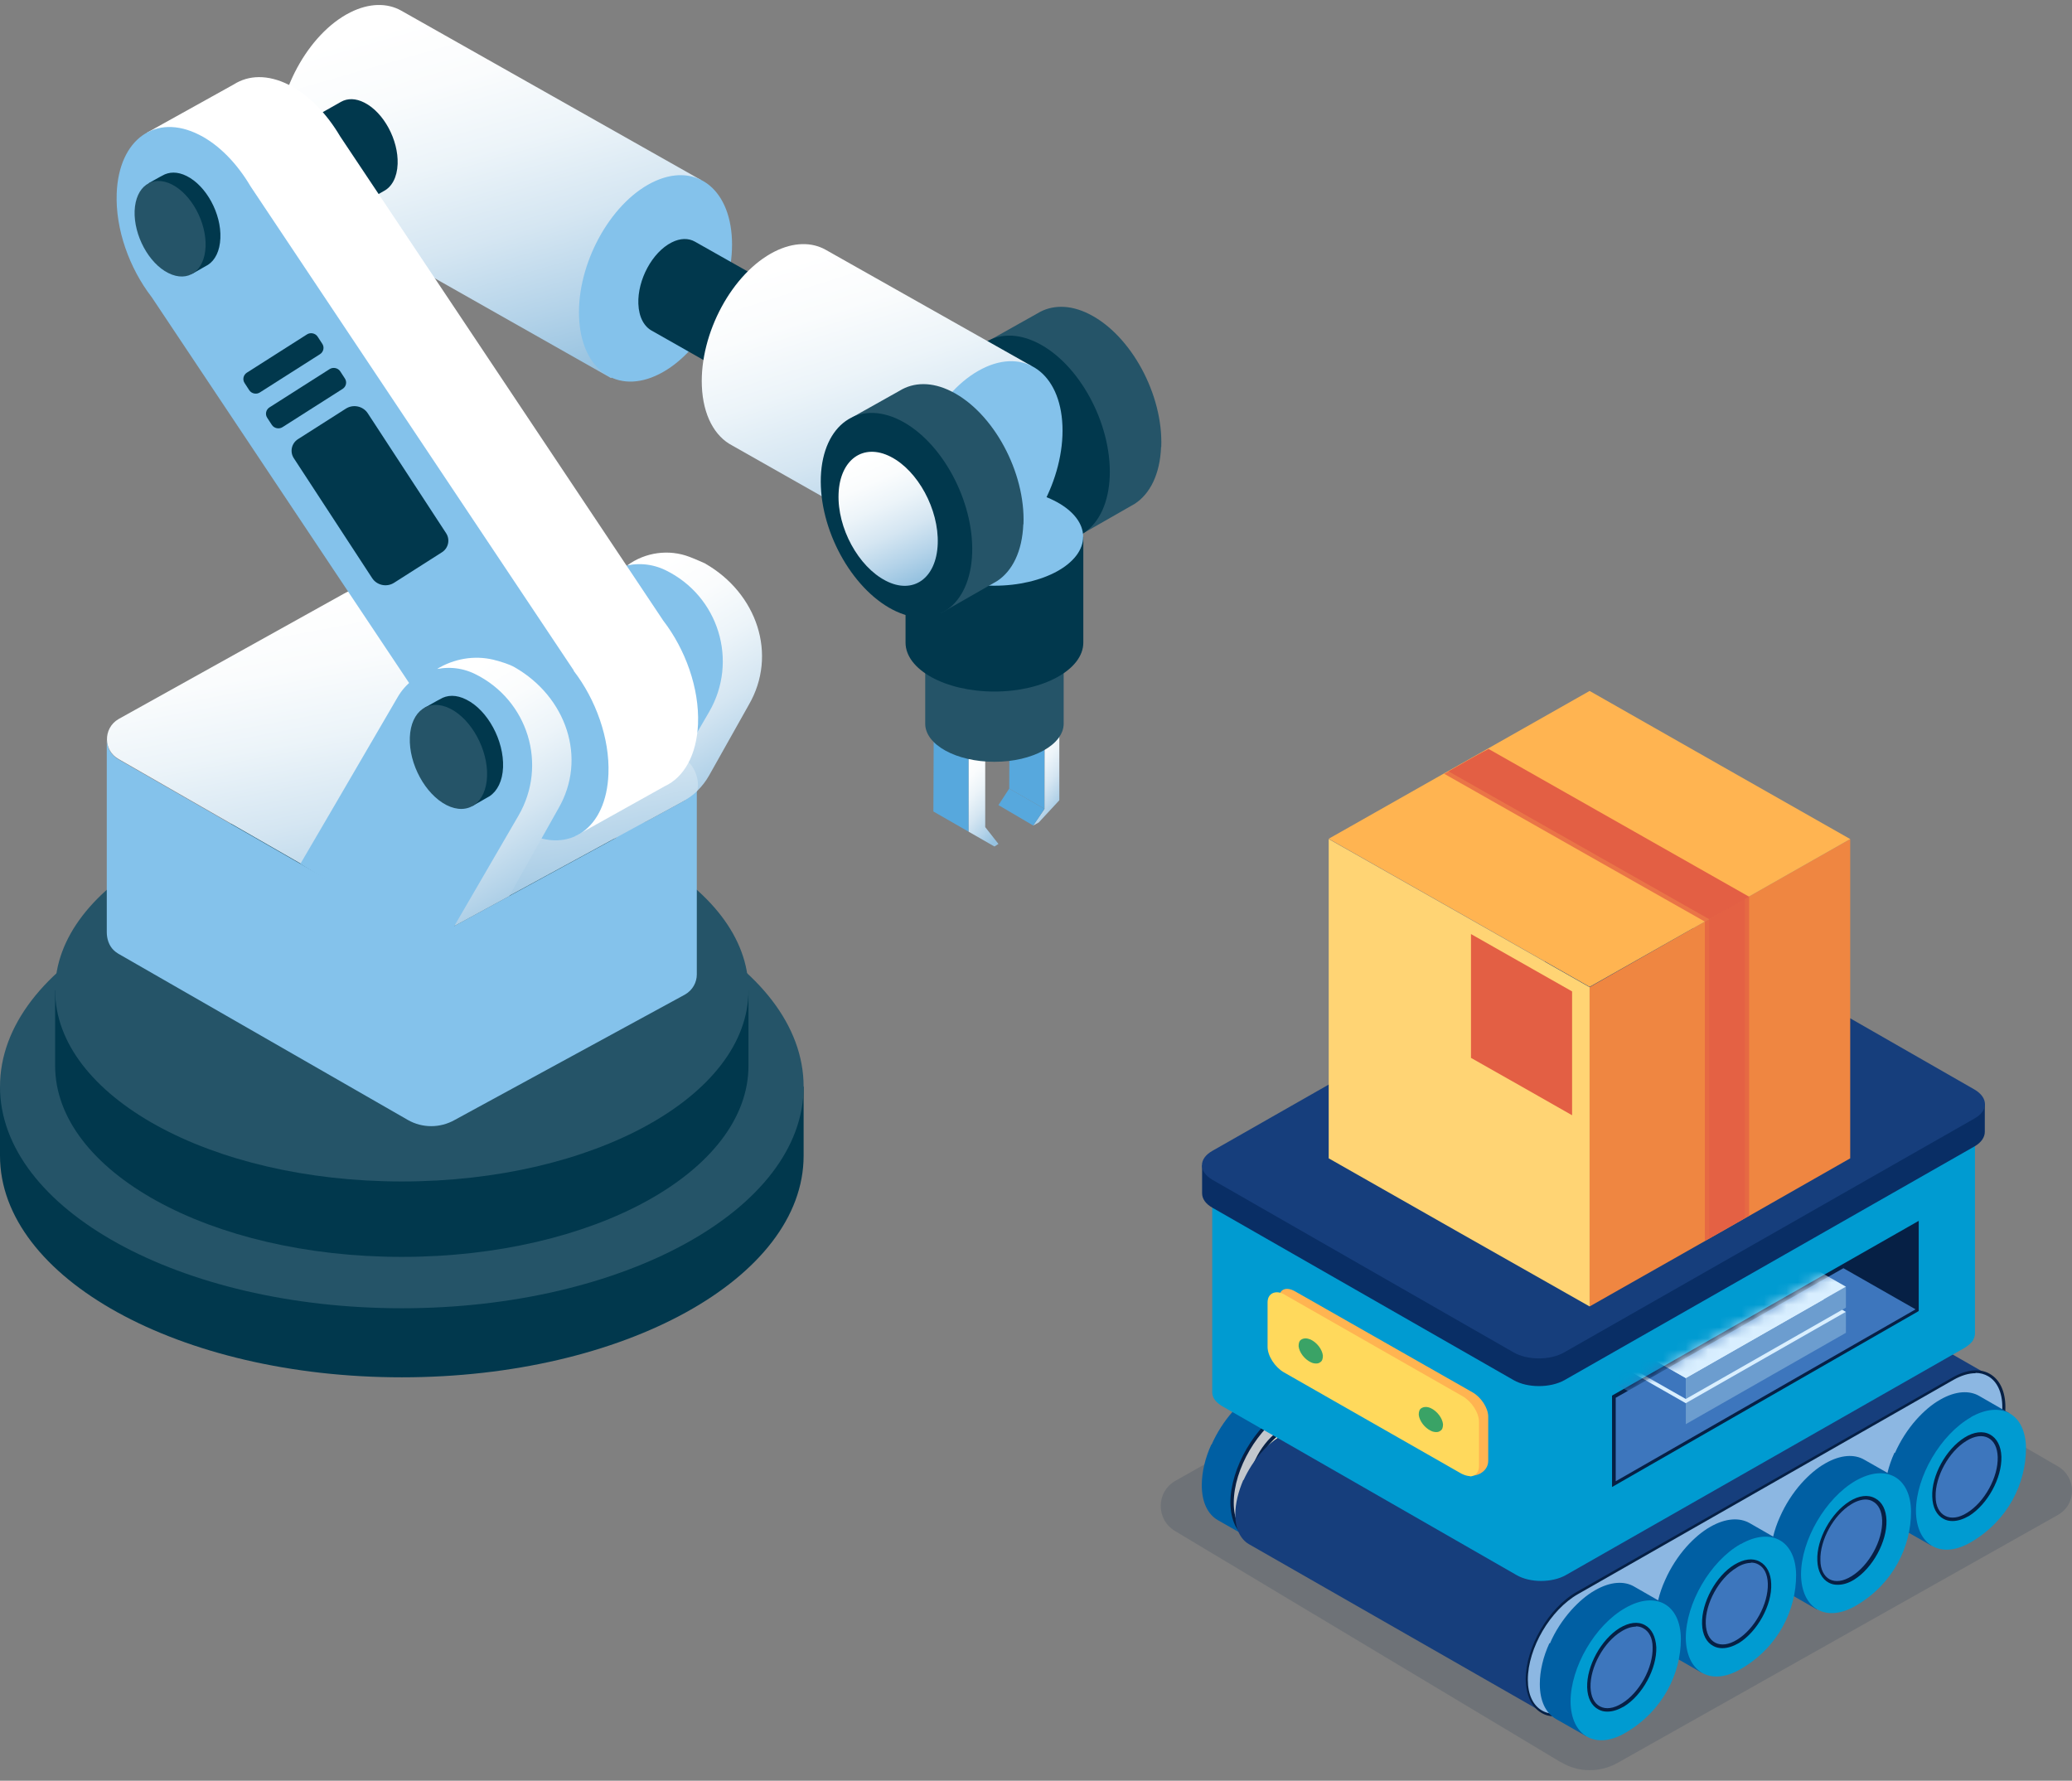 <svg width="185" height="159" viewBox="0 0 185 159" fill="none" xmlns="http://www.w3.org/2000/svg"><rect x="0" y="0" width="185" height="159" fill="#808080" stroke="none"/><path opacity="0.14" d="M139.323 157.328L104.916 136.706C103.188 135.676 103.215 133.183 104.971 132.207L146.018 109.064L183.745 130.933C185.419 131.909 185.419 134.321 183.745 135.269L144.427 157.409C142.835 158.304 140.887 158.277 139.351 157.328H139.323Z" fill="#062045"/><path d="M108.181 128.983C108.647 127.926 109.306 126.897 110.074 126.029C110.732 125.298 111.446 124.674 112.214 124.241C113.586 123.455 114.821 123.401 115.699 123.916L118.415 125.46L111.446 137.276L108.73 135.731C107.851 135.216 107.303 134.159 107.303 132.615C107.303 131.449 107.605 130.176 108.153 128.983H108.181Z" fill="#005FA3"/><path d="M114.931 125.814C117.647 124.269 119.842 125.516 119.87 128.578C119.87 131.667 118.278 135 114.958 136.952C112.269 138.55 110.047 137.25 110.02 134.187C110.02 131.125 112.187 127.358 114.931 125.814Z" fill="#C2C7CD"/><path d="M112.764 137.791C112.27 137.791 111.831 137.682 111.419 137.466C110.432 136.896 109.883 135.731 109.855 134.187C109.855 131.07 112.078 127.249 114.822 125.677C116.194 124.892 117.483 124.783 118.471 125.325C119.459 125.867 119.98 127.032 119.98 128.577C119.98 131.991 118.087 135.27 115.014 137.086C114.218 137.547 113.45 137.791 112.736 137.791H112.764ZM117.127 125.298C116.468 125.298 115.755 125.515 114.986 125.948C112.325 127.466 110.157 131.151 110.157 134.187C110.157 135.623 110.651 136.707 111.557 137.195C112.435 137.682 113.614 137.547 114.849 136.815C117.84 135.054 119.678 131.883 119.678 128.577C119.678 127.141 119.184 126.084 118.306 125.596C117.95 125.406 117.538 125.298 117.099 125.298H117.127Z" fill="#062045"/><path d="M114.902 127.575C116.768 126.518 118.277 127.358 118.277 129.472C118.277 131.586 116.795 134.133 114.93 135.217C113.064 136.274 111.555 135.434 111.555 133.32C111.555 131.207 113.036 128.659 114.902 127.575Z" fill="#062045"/><path d="M114.465 127.765C116.083 126.789 117.428 127.467 117.51 129.337C117.565 131.179 116.303 133.483 114.684 134.485C113.065 135.461 111.721 134.783 111.638 132.914C111.584 131.071 112.818 128.767 114.437 127.765H114.465Z" fill="#F6F2D2"/><path d="M113.285 135.081C112.983 135.081 112.736 135.027 112.49 134.891C111.858 134.566 111.502 133.862 111.474 132.913C111.419 131.016 112.709 128.659 114.355 127.629C115.206 127.141 116.002 127.006 116.633 127.358C117.236 127.683 117.62 128.388 117.648 129.336C117.73 131.233 116.413 133.591 114.767 134.62C114.246 134.946 113.752 135.081 113.285 135.081ZM114.547 127.9C112.983 128.848 111.749 131.098 111.804 132.886C111.804 133.726 112.133 134.322 112.654 134.593C113.175 134.864 113.861 134.783 114.602 134.322C116.166 133.374 117.401 131.125 117.346 129.336C117.319 128.496 117.017 127.9 116.495 127.629C115.974 127.358 115.288 127.439 114.547 127.9Z" fill="#062045"/><path d="M111.034 132.154C111.445 131.259 111.994 130.392 112.653 129.661C113.201 129.037 113.805 128.522 114.464 128.143C114.464 128.143 149.419 108.903 151.477 107.846L177.543 122.777L140.53 143.373H140.475C139.926 143.698 139.377 144.159 138.911 144.701C138.252 145.432 137.703 146.299 137.292 147.194C136.825 148.223 136.578 149.28 136.578 150.283C136.578 151.584 137.045 152.478 137.786 152.912L111.5 137.872C110.759 137.438 110.293 136.517 110.293 135.243C110.293 134.24 110.567 133.183 111.006 132.154H111.034Z" fill="#163E7C"/><path d="M140.859 152.534L174.389 133.402C176.885 131.965 178.916 128.497 178.916 125.678C178.916 122.833 176.858 121.695 174.361 123.131L140.832 142.263C138.335 143.699 136.305 147.141 136.305 149.986C136.305 152.832 138.363 153.97 140.859 152.561V152.534Z" fill="#8CB7E2"/><path d="M138.857 153.263C138.39 153.263 137.979 153.155 137.622 152.938C136.744 152.423 136.25 151.366 136.223 149.957C136.223 147.085 138.253 143.562 140.805 142.126L174.334 122.994C175.569 122.289 176.748 122.153 177.654 122.668C178.559 123.183 179.053 124.24 179.053 125.649C179.053 128.522 176.995 132.045 174.471 133.481L140.942 152.613C140.201 153.019 139.488 153.236 138.857 153.236V153.263ZM176.392 122.614C175.788 122.614 175.13 122.804 174.416 123.21L140.887 142.342C138.418 143.752 136.415 147.166 136.415 149.984C136.415 151.312 136.881 152.288 137.704 152.748C138.527 153.209 139.625 153.101 140.805 152.423L174.334 133.291C176.803 131.882 178.806 128.468 178.779 125.649C178.779 124.321 178.312 123.346 177.517 122.885C177.187 122.695 176.803 122.587 176.392 122.587V122.614Z" fill="#062045"/><path d="M169.202 129.716C169.669 128.659 170.327 127.629 171.096 126.762C171.754 126.03 172.467 125.407 173.236 124.973C174.608 124.187 175.842 124.133 176.72 124.648L179.409 126.193L172.44 138.008L169.724 136.463C168.846 135.948 168.297 134.865 168.297 133.347C168.297 132.182 168.599 130.908 169.147 129.716H169.202Z" fill="#005FA3"/><path d="M175.952 126.546C178.669 125.002 180.864 126.248 180.891 129.31C180.891 132.4 179.327 135.733 176.007 137.684C173.318 139.283 171.096 137.982 171.068 134.92C171.068 131.858 173.263 128.091 175.98 126.546H175.952Z" fill="#009BD1"/><path d="M175.924 128.306C177.789 127.249 179.298 128.089 179.298 130.203C179.298 132.316 177.817 134.891 175.951 135.948C174.085 137.005 172.576 136.164 172.576 134.051C172.576 131.937 174.058 129.39 175.924 128.306Z" fill="#009BD1"/><path d="M175.486 128.525C177.105 127.522 178.449 128.227 178.532 130.097C178.586 131.939 177.324 134.243 175.733 135.245C174.114 136.221 172.77 135.516 172.687 133.674C172.632 131.831 173.895 129.527 175.486 128.525Z" fill="#3D76BD"/><path d="M174.334 135.813C174.032 135.813 173.785 135.759 173.538 135.624C172.907 135.298 172.551 134.594 172.523 133.645C172.441 131.748 173.758 129.391 175.404 128.361C176.227 127.846 177.05 127.738 177.682 128.09C178.285 128.415 178.669 129.12 178.697 130.068C178.752 131.965 177.462 134.323 175.816 135.353C175.294 135.651 174.801 135.813 174.334 135.813ZM175.569 128.659C174.005 129.608 172.77 131.857 172.825 133.645C172.825 134.485 173.154 135.082 173.676 135.353C174.197 135.624 174.91 135.542 175.624 135.082C177.188 134.133 178.422 131.884 178.367 130.095C178.34 129.255 178.038 128.659 177.517 128.388C176.996 128.117 176.31 128.198 175.569 128.659Z" fill="#062045"/><path d="M158.94 135.407C159.407 134.35 160.065 133.32 160.834 132.453C161.492 131.722 162.206 131.098 162.974 130.665C164.346 129.879 165.58 129.825 166.458 130.34L169.175 131.884L162.206 143.699L159.517 142.155C158.639 141.64 158.09 140.583 158.09 139.038C158.09 137.873 158.392 136.599 158.94 135.407Z" fill="#005FA3"/><path d="M165.691 132.21C168.407 130.666 170.602 131.912 170.629 134.974C170.629 138.064 169.065 141.397 165.745 143.348C163.057 144.947 160.834 143.646 160.807 140.584C160.807 137.522 163.002 133.755 165.691 132.21Z" fill="#009BD1"/><path d="M165.664 133.972C167.53 132.915 169.039 133.755 169.039 135.869C169.039 137.982 167.557 140.557 165.691 141.614C163.825 142.671 162.316 141.83 162.316 139.717C162.316 137.603 163.798 135.056 165.664 133.972Z" fill="#009BD1"/><path d="M165.224 134.189C166.843 133.213 168.215 133.89 168.27 135.76C168.325 137.603 167.063 139.907 165.444 140.909C163.825 141.885 162.481 141.207 162.398 139.337C162.343 137.495 163.605 135.191 165.197 134.189H165.224Z" fill="#3D76BD"/><path d="M164.072 141.505C163.771 141.505 163.524 141.45 163.277 141.315C162.673 140.99 162.289 140.285 162.261 139.337C162.179 137.44 163.496 135.082 165.142 134.052C165.966 133.537 166.789 133.429 167.42 133.781C168.051 134.107 168.408 134.811 168.435 135.76C168.49 137.657 167.2 140.014 165.554 141.044C165.033 141.369 164.539 141.505 164.1 141.505H164.072ZM166.597 133.89C166.213 133.89 165.746 134.025 165.28 134.323C163.716 135.272 162.481 137.521 162.536 139.31C162.536 140.15 162.865 140.746 163.359 141.017C163.88 141.288 164.566 141.207 165.307 140.746C166.871 139.797 168.106 137.548 168.051 135.76C168.023 134.92 167.722 134.323 167.2 134.052C167.008 133.944 166.789 133.89 166.542 133.89H166.597Z" fill="#062045"/><path d="M148.679 141.069C149.145 140.012 149.804 138.983 150.572 138.115C151.23 137.384 151.944 136.76 152.712 136.327C154.084 135.541 155.319 135.487 156.224 136.002L158.913 137.546L151.944 149.362L149.255 147.817C148.377 147.302 147.828 146.245 147.828 144.7C147.828 143.535 148.13 142.262 148.679 141.069Z" fill="#005FA3"/><path d="M155.429 137.872C158.145 136.328 160.34 137.574 160.368 140.637C160.368 143.726 158.804 147.059 155.456 149.01C152.767 150.609 150.545 149.308 150.518 146.246C150.518 143.184 152.685 139.417 155.402 137.872H155.429Z" fill="#009BD1"/><path d="M155.402 139.659C157.268 138.602 158.777 139.442 158.777 141.556C158.777 143.67 157.268 146.244 155.43 147.301C153.564 148.358 152.055 147.518 152.055 145.404C152.055 143.291 153.536 140.743 155.402 139.659Z" fill="#009BD1"/><path d="M154.961 139.851C156.579 138.875 157.951 139.553 158.006 141.422C158.061 143.265 156.799 145.569 155.18 146.571C153.561 147.547 152.189 146.869 152.135 145C152.08 143.157 153.342 140.853 154.961 139.851Z" fill="#3D76BD"/><path d="M153.781 147.167C153.507 147.167 153.233 147.113 152.986 146.977C152.355 146.652 151.998 145.947 151.97 144.999C151.916 143.102 153.205 140.717 154.851 139.714C155.702 139.2 156.498 139.091 157.129 139.443C157.732 139.769 158.117 140.473 158.144 141.422C158.226 143.319 156.909 145.676 155.263 146.706C154.742 147.004 154.248 147.167 153.781 147.167ZM156.333 139.552C155.949 139.552 155.482 139.687 155.043 139.985C153.48 140.934 152.245 143.183 152.3 144.972C152.327 145.812 152.629 146.408 153.15 146.679C153.672 146.95 154.358 146.869 155.098 146.408C156.662 145.459 157.897 143.21 157.842 141.395C157.815 140.555 157.513 139.958 156.992 139.687C156.8 139.579 156.58 139.525 156.333 139.525V139.552Z" fill="#062045"/><path d="M138.39 146.733C138.856 145.649 139.515 144.647 140.283 143.779C140.942 143.048 141.655 142.424 142.423 141.991C143.795 141.205 145.03 141.151 145.908 141.666L148.597 143.21L141.627 155.026L138.911 153.481C138.033 152.966 137.484 151.909 137.484 150.365C137.484 149.199 137.786 147.926 138.335 146.733H138.39Z" fill="#005FA3"/><path d="M145.14 143.564C147.856 142.019 150.051 143.266 150.079 146.328C150.079 149.417 148.487 152.75 145.167 154.702C142.478 156.3 140.256 155 140.229 151.937C140.229 148.875 142.396 145.108 145.14 143.564Z" fill="#009BD1"/><path d="M145.14 145.323C147.006 144.266 148.515 145.107 148.515 147.22C148.515 149.334 147.034 151.908 145.168 152.965C143.302 154.022 141.793 153.182 141.793 151.068C141.793 148.955 143.275 146.407 145.14 145.35V145.323Z" fill="#009BD1"/><path d="M144.674 145.515C146.292 144.539 147.637 145.217 147.719 147.087C147.774 148.929 146.512 151.233 144.893 152.235C143.274 153.211 141.93 152.533 141.847 150.664C141.793 148.821 143.055 146.517 144.646 145.515H144.674Z" fill="#3D76BD"/><path d="M143.522 152.831C143.22 152.831 142.973 152.777 142.726 152.641C142.095 152.316 141.738 151.611 141.711 150.663C141.656 148.766 142.945 146.408 144.592 145.379C145.442 144.864 146.238 144.755 146.869 145.108C147.473 145.433 147.829 146.137 147.884 147.086C147.939 148.983 146.649 151.367 145.003 152.37C144.482 152.668 143.988 152.831 143.522 152.831ZM146.073 145.243C145.689 145.243 145.223 145.379 144.756 145.677C143.192 146.625 141.958 148.874 142.012 150.663C142.04 151.503 142.342 152.099 142.863 152.37C143.384 152.641 144.07 152.56 144.811 152.099C146.375 151.151 147.61 148.901 147.555 147.086C147.555 146.246 147.226 145.65 146.704 145.379C146.512 145.27 146.293 145.216 146.046 145.216L146.073 145.243Z" fill="#062045"/><g style="mix-blend-mode:multiply" opacity="0.4"><path d="M121.954 118.442L122.091 118.361L126.015 120.61L125.878 120.692L121.954 118.442ZM123.326 122.128L123.463 122.046L119.54 119.797L119.375 119.879L123.299 122.128H123.326ZM130.981 117.792L131.118 117.711L127.195 115.461L127.058 115.543L130.981 117.792ZM129.719 113.998L129.582 114.079L133.506 116.329L133.67 116.247L129.747 113.998H129.719ZM128.43 119.228L128.567 119.147L124.643 116.898L124.478 116.979L128.402 119.228H128.43Z" fill="#2C2C2C"/></g><path d="M108.209 104.566C108.209 104.783 108.291 105.027 108.428 105.243C108.566 105.46 108.813 105.65 109.114 105.839L135.373 120.88C136.58 121.584 138.555 121.584 139.79 120.88L175.404 100.582C176.008 100.23 176.337 99.769 176.337 99.309V119.064C176.337 119.281 176.255 119.525 176.118 119.741C175.953 119.958 175.734 120.148 175.432 120.338L139.817 140.635C138.583 141.339 136.607 141.339 135.4 140.635L109.142 125.568C108.538 125.215 108.236 124.782 108.236 124.321V104.566H108.209Z" fill="#009BD1"/><path d="M109.141 103.293C107.906 103.997 107.906 105.135 109.141 105.813L135.399 120.853C136.606 121.557 138.582 121.557 139.816 120.853L175.431 100.555C176.666 99.851 176.666 98.74 175.431 98.035L149.173 82.995C147.966 82.291 145.99 82.291 144.755 82.995L109.141 103.293Z" fill="#F0F0F0"/><path d="M177.214 98.576V101.069C177.214 101.53 176.913 102.018 176.282 102.37L139.679 123.236C138.417 123.941 136.387 123.941 135.152 123.236L108.263 107.844C107.632 107.492 107.33 107.031 107.33 106.543V104.05L177.214 98.549V98.576Z" fill="#092E65"/><path d="M108.263 102.751C107.001 103.455 107.001 104.621 108.263 105.352L135.125 120.745C136.387 121.476 138.417 121.476 139.679 120.745L176.282 99.878C177.544 99.174 177.544 98.008 176.282 97.277L149.42 81.884C148.158 81.18 146.127 81.153 144.893 81.884L108.263 102.751Z" fill="#163E7C"/><path d="M115.618 121.964L130.846 131.611C131.614 132.045 132.877 131.476 132.877 130.446V126.49C132.877 125.731 132.245 124.755 131.477 124.322L115.618 115.298C114.85 114.864 114.219 115.108 114.219 115.867V119.823C114.219 120.582 114.85 121.558 115.618 121.991V121.964Z" fill="#FFB451"/><path d="M114.712 122.427L130.571 131.451C131.339 131.884 131.97 131.64 131.97 130.882V126.925C131.97 126.166 131.339 125.191 130.571 124.757L114.712 115.706C113.944 115.272 113.312 115.516 113.312 116.275V120.232C113.312 120.99 113.944 121.966 114.712 122.399V122.427Z" fill="#FFD95C"/><path d="M131.257 131.803C131.038 131.803 130.763 131.722 130.489 131.586L114.63 122.535C113.834 122.074 113.176 121.072 113.176 120.259V116.302C113.176 115.923 113.313 115.652 113.587 115.489C113.889 115.327 114.328 115.354 114.74 115.625L130.599 124.676C131.395 125.137 132.053 126.139 132.053 126.952V130.909C132.053 131.288 131.916 131.559 131.641 131.722C131.532 131.776 131.395 131.83 131.23 131.83L131.257 131.803ZM113.999 115.598C113.999 115.598 113.779 115.598 113.697 115.679C113.505 115.787 113.423 116.004 113.423 116.275V120.232C113.423 120.963 114.026 121.885 114.767 122.318L130.626 131.369C131.01 131.586 131.34 131.613 131.559 131.505C131.751 131.396 131.834 131.18 131.834 130.882V126.925C131.834 126.193 131.23 125.272 130.489 124.838L114.63 115.787C114.41 115.652 114.191 115.598 113.999 115.598Z" fill="#FFD95C"/><path d="M126.839 126.301C126.894 126.788 127.333 127.357 127.854 127.601C128.376 127.845 128.76 127.628 128.705 127.168C128.65 126.68 128.211 126.111 127.69 125.867C127.168 125.623 126.784 125.84 126.839 126.301Z" fill="#3AA366"/><path d="M128.238 127.871C128.101 127.871 127.936 127.844 127.771 127.763C127.195 127.492 126.729 126.869 126.674 126.327C126.674 126.056 126.729 125.839 126.921 125.731C127.14 125.595 127.442 125.595 127.744 125.731C128.32 126.002 128.787 126.625 128.841 127.167C128.841 127.438 128.787 127.655 128.594 127.763C128.485 127.844 128.375 127.871 128.238 127.871ZM127.277 125.92C127.277 125.92 127.14 125.92 127.085 125.974C126.976 126.056 126.976 126.191 126.976 126.3C127.003 126.733 127.442 127.275 127.881 127.492C128.101 127.6 128.293 127.6 128.402 127.519C128.512 127.438 128.512 127.302 128.512 127.194C128.485 126.76 128.073 126.218 127.607 126.029C127.497 125.974 127.36 125.947 127.277 125.947V125.92Z" fill="#3AA366"/><path d="M116.113 120.177C116.14 120.665 116.607 121.261 117.128 121.478C117.649 121.722 118.033 121.505 117.978 121.045C117.951 120.557 117.485 119.988 116.963 119.744C116.442 119.5 116.058 119.717 116.113 120.177Z" fill="#3AA366"/><path d="M117.511 121.748C117.374 121.748 117.209 121.721 117.045 121.64C116.469 121.369 116.002 120.746 115.947 120.204C115.947 119.933 116.002 119.716 116.194 119.607C116.414 119.472 116.688 119.472 117.017 119.607C117.594 119.878 118.06 120.502 118.115 121.044C118.115 121.315 118.06 121.532 117.868 121.64C117.758 121.721 117.648 121.748 117.511 121.748ZM116.578 119.797C116.578 119.797 116.441 119.797 116.386 119.851C116.277 119.933 116.277 120.068 116.277 120.177C116.304 120.61 116.743 121.152 117.182 121.342C117.401 121.45 117.594 121.45 117.703 121.369C117.813 121.288 117.813 121.152 117.813 121.044C117.786 120.61 117.347 120.068 116.908 119.851C116.798 119.797 116.661 119.77 116.578 119.77V119.797Z" fill="#3AA366"/><path d="M171.149 116.977L144.096 132.505V124.701L171.149 109.281V116.977Z" fill="#3D76BD"/><path d="M143.932 132.776V124.619L144.014 124.565L171.315 109.01V117.058L171.232 117.112L143.932 132.776ZM144.261 124.809V132.261L171.013 116.923V109.579L144.261 124.809Z" fill="#062045"/><mask id="mask0_2376_26721" style="mask-type:luminance" maskUnits="userSpaceOnUse" x="144" y="109" width="28" height="24"><path d="M171.151 116.977L144.098 132.505V124.701L171.151 109.281V116.977Z" fill="white"/></mask><g mask="url(#mask0_2376_26721)"><path d="M150.518 127.163L164.813 119.007V117.137L150.518 125.294V127.163Z" fill="#6C9DCF"/><path d="M135.701 118.708L150.518 127.163V125.293L135.701 116.838V118.708Z" fill="#3D76BD"/><path d="M150.518 125.294L164.813 117.137L150.024 108.709L135.701 116.839L150.518 125.294Z" fill="#D9EFFF"/><path d="M150.518 124.915L164.813 116.759V114.889L150.518 123.046V124.915Z" fill="#6C9DCF"/><path d="M135.701 116.487L150.518 124.915V123.045L135.701 114.617V116.487Z" fill="#3D76BD"/><path d="M150.518 123.046L164.813 114.889L150.024 106.461L135.701 114.618L150.518 123.046Z" fill="#D9EFFF"/></g><path d="M171.15 116.977L164.4 113.129L171.15 109.281V116.977Z" fill="#062045"/><path d="M141.93 116.653C134.165 112.263 126.4 107.845 118.635 103.428V74.92C126.4 79.31 134.165 83.727 141.93 88.144V116.653Z" fill="#FFD474"/><path d="M141.93 116.653C149.695 112.263 157.46 107.845 165.197 103.428V74.92C157.432 79.31 149.667 83.727 141.93 88.144V116.653Z" fill="#EF8641"/><path d="M141.93 88.117C149.694 83.727 157.459 79.31 165.197 74.92C157.432 70.502 149.667 66.112 141.93 61.695C134.165 66.085 126.4 70.502 118.635 74.893C126.4 79.283 134.165 83.7 141.93 88.117Z" fill="#FFB451"/><g opacity="0.75"><path d="M152.604 110.609V82.073C153.783 81.396 154.991 80.719 156.17 80.041V108.549C154.991 109.227 153.783 109.904 152.604 110.582V110.609Z" fill="#E35F44"/></g><g opacity="0.75"><path d="M152.219 82.29C144.454 77.9 136.689 73.483 128.951 69.093C130.131 68.416 131.311 67.738 132.518 67.088C140.283 71.478 148.048 75.895 155.785 80.285C154.606 80.963 153.398 81.64 152.219 82.29Z" fill="#E35F44"/></g><path d="M152.603 82.074C144.838 77.684 137.101 73.266 129.336 68.876C130.516 68.199 131.696 67.522 132.903 66.871C140.668 71.261 148.405 75.678 156.17 80.068C154.99 80.746 153.811 81.423 152.603 82.074Z" fill="#E35F44"/><g opacity="0.75"><path d="M152.219 110.828V82.292C153.399 81.615 154.606 80.937 155.786 80.26V108.768C154.606 109.446 153.399 110.123 152.219 110.801V110.828Z" fill="#E35F44"/></g><path d="M140.365 99.581C137.374 97.873 134.356 96.166 131.338 94.459V83.402C134.356 85.11 137.347 86.817 140.365 88.524V99.581Z" fill="#E35F44"/><path d="M62.976 50.32C62.976 50.32 62.169 49.952 61.563 49.722C59.715 49.016 57.618 49.308 56.019 50.474L57.742 50.642C57.075 51.072 56.484 51.655 56.05 52.391C53.006 57.637 57.618 73.39 57.618 73.39L60.926 71.595C61.936 71.043 62.759 70.23 63.318 69.233L66.844 62.959C69.484 58.434 67.558 52.943 62.961 50.32H62.976Z" fill="url(#paint0_linear_2376_26721)"/><path d="M43.843 67.869C43.843 67.869 49.481 58.236 52.525 52.99C53.907 50.597 56.935 49.692 59.436 50.919C64.173 53.235 65.943 59.034 63.319 63.559L56.33 75.584L43.843 67.869Z" fill="#84C2EB"/><path d="M86.49 74.267L83.338 72.457L83.368 65.432L86.49 67.226V74.267Z" fill="#57A8DD"/><path d="M86.49 67.225L83.369 65.43L84.689 64.617L87.811 66.412L86.49 67.225Z" fill="#C5D4FF"/><path d="M87.966 66.412V73.852L89.147 75.355L88.789 75.585L86.491 74.266V67.225L87.966 66.412Z" fill="url(#paint1_linear_2376_26721)"/><path d="M93.262 72.224L90.109 70.414L90.14 63.389L93.277 65.183L93.262 72.224Z" fill="#57A8DD"/><path d="M93.277 65.183L90.14 63.388L91.383 62.637L94.582 64.431L93.277 65.183Z" fill="#C5D4FF"/><path d="M94.582 64.432V71.457L92.749 73.436L92.252 73.712L93.262 72.224L93.277 65.183L94.582 64.432Z" fill="url(#paint2_linear_2376_26721)"/><path d="M90.109 70.414L89.146 71.887L92.252 73.712L93.262 72.224L90.109 70.414Z" fill="#57A8DD"/><path d="M92.812 56.332C91.725 55.811 90.311 55.504 88.774 55.504C87.236 55.504 85.808 55.811 84.736 56.332L82.608 57.253V64.615C82.608 66.502 85.373 68.021 88.789 68.021C92.206 68.021 94.971 66.487 94.971 64.615V57.253L92.843 56.332H92.812Z" fill="#255468"/><path d="M88.774 61.67C85.36 61.67 82.593 60.145 82.593 58.265C82.593 56.384 85.36 54.859 88.774 54.859C92.188 54.859 94.955 56.384 94.955 58.265C94.955 60.145 92.188 61.67 88.774 61.67Z" fill="#FF182B"/><path d="M103.683 39.919C103.869 35.256 100.996 29.933 97.253 28.046C95.498 27.157 93.867 27.218 92.625 27.985L88.385 30.363C88.385 30.363 90.233 31.82 90.171 33.093C89.985 37.756 96.306 47.849 96.306 47.849L101.322 44.981C102.689 44.091 103.574 42.327 103.667 39.904L103.683 39.919Z" fill="#255468"/><path d="M99.086 42.497C98.915 47.206 95.747 49.477 92.004 47.544C88.292 45.627 85.403 40.35 85.574 35.672C85.76 31.008 88.929 28.754 92.656 30.625C96.383 32.512 99.241 37.819 99.086 42.497Z" fill="#01384D"/><path d="M88.773 52.312C92.485 52.312 95.498 53.969 95.498 56.025C95.498 58.08 92.485 59.737 88.773 59.737C85.061 59.737 82.048 58.08 82.048 56.025C82.048 53.969 85.061 52.312 88.773 52.312Z" fill="#FF182B"/><path d="M93.96 46.761C92.562 46.102 90.761 45.688 88.773 45.688C86.785 45.688 84.968 46.086 83.586 46.761L80.852 47.927V57.376C80.852 59.799 84.409 61.748 88.788 61.748C93.168 61.748 96.725 59.784 96.725 57.376V47.927L93.991 46.761H93.96Z" fill="#01384D"/><path d="M88.773 43.555C93.152 43.555 96.709 45.518 96.709 47.926C96.709 50.334 93.152 52.298 88.773 52.298C84.393 52.298 80.837 50.334 80.837 47.926C80.837 45.518 84.393 43.555 88.773 43.555Z" fill="#84C2EB"/><path d="M62.557 16.053L35.813 0.944C34.57 0.253 32.971 0.253 31.262 1.112C27.488 3.014 24.584 8.398 24.77 13.107C24.879 15.746 25.92 17.617 27.488 18.43L54.574 33.769L62.572 16.053H62.557Z" fill="url(#paint3_linear_2376_26721)"/><path d="M22.069 13.828L30.455 9.088C31.03 8.766 31.76 8.766 32.536 9.165C34.26 10.039 35.58 12.493 35.503 14.641C35.456 15.853 34.975 16.696 34.26 17.064L25.718 21.912L22.069 13.813V13.828Z" fill="#01384D"/><path d="M65.353 21.405C65.166 16.681 61.952 14.411 58.193 16.313C54.435 18.215 51.515 23.599 51.701 28.308C51.888 33.032 55.102 35.303 58.861 33.401C62.635 31.498 65.539 26.114 65.353 21.405Z" fill="#84C2EB"/><path d="M-0 97.027V103.194C-0 114.13 16.058 122.981 35.876 122.981C55.693 122.981 71.752 114.115 71.752 103.194V97.027H0.015H-0Z" fill="#01384D"/><path d="M35.876 116.815C16.062 116.815 -0 107.956 -0 97.028C-0 86.099 16.062 77.24 35.876 77.24C55.69 77.24 71.752 86.099 71.752 97.028C71.752 107.956 55.69 116.815 35.876 116.815Z" fill="#255468"/><path d="M4.922 88.422V95.156C4.922 104.589 18.776 112.228 35.875 112.228C52.975 112.228 66.828 104.589 66.828 95.156V88.422H4.938H4.922Z" fill="#01384D"/><path d="M35.875 105.494C18.78 105.494 4.922 97.851 4.922 88.422C4.922 78.993 18.78 71.35 35.875 71.35C52.97 71.35 66.828 78.993 66.828 88.422C66.828 97.851 52.97 105.494 35.875 105.494Z" fill="#255468"/><path d="M61.174 71.457L40.611 82.654C39.322 83.39 37.723 83.375 36.434 82.654L10.575 67.806C9.907 67.422 9.565 66.763 9.534 66.088V83.237C9.534 83.82 9.721 84.418 10.14 84.832C10.264 84.955 10.404 85.062 10.559 85.154L36.418 100.003C37.707 100.739 39.291 100.739 40.596 100.003L61.159 88.805C61.858 88.406 62.215 87.701 62.215 87.01V69.815C62.153 70.46 61.811 71.088 61.159 71.441L61.174 71.457Z" fill="#84C2EB"/><path d="M61.175 67.867L34.866 53.004C33.561 52.267 31.977 52.283 30.688 53.019L10.591 64.201C9.877 64.615 9.535 65.336 9.551 66.057C9.566 66.732 9.908 67.392 10.591 67.775L36.45 82.623C37.739 83.36 39.323 83.36 40.628 82.623L61.19 71.426C61.843 71.058 62.246 70.628 62.246 70.628C62.526 69.647 61.951 68.266 61.19 67.836L61.175 67.867Z" fill="url(#paint4_linear_2376_26721)"/><path d="M62.324 64.631C62.448 61.44 61.19 57.974 59.217 55.412L30.377 12.186C29.181 10.162 27.581 8.474 25.78 7.569C23.916 6.634 22.192 6.695 20.872 7.539L13.091 11.864L18.418 13.843C18.558 16.742 19.754 19.764 21.524 22.065L50.505 65.505C51.343 66.87 52.368 68.051 53.518 68.941L51.359 74.662L59.357 70.199C61.05 69.416 62.199 67.453 62.324 64.646V64.631Z" fill="white"/><path d="M51.235 59.876L22.379 16.651C21.183 14.626 19.583 12.939 17.782 12.034C13.899 10.07 10.606 12.417 10.42 17.264C10.296 20.47 11.554 23.952 13.542 26.529L42.522 69.969C43.703 71.887 45.24 73.467 46.964 74.341C50.847 76.304 54.139 73.957 54.325 69.11C54.45 65.92 53.192 62.453 51.219 59.892L51.235 59.876Z" fill="#84C2EB"/><path d="M30.883 36.487L26.602 39.215C26.028 39.581 25.861 40.344 26.232 40.911L33.229 51.622C33.65 52.267 34.53 52.454 35.183 52.038L39.463 49.311C40.037 48.945 40.204 48.181 39.834 47.614L32.837 36.903C32.416 36.259 31.535 36.071 30.883 36.487Z" fill="#01384D"/><path d="M45.956 59.583C45.475 59.307 44.776 59.093 44.061 58.908C42.337 58.494 40.52 58.816 39.014 59.737L40.738 59.905C40.07 60.335 39.48 60.918 39.045 61.654C36.001 66.9 40.614 82.653 40.614 82.653L45.459 80.015L49.839 72.223C52.479 67.698 50.538 62.206 45.956 59.583Z" fill="url(#paint5_linear_2376_26721)"/><path d="M26.821 77.131C26.821 77.131 32.459 67.498 35.503 62.252C36.885 59.859 39.914 58.954 42.414 60.181C47.151 62.512 48.922 68.295 46.297 72.82L39.308 84.846L26.821 77.131Z" fill="#84C2EB"/><path d="M44.916 68.512C45.009 66.134 43.549 63.419 41.639 62.468C40.738 62.008 39.915 62.039 39.278 62.438C39.278 62.422 37.927 63.189 37.927 63.189L38.424 63.389C38.191 63.834 38.051 64.386 38.02 65.03C37.927 67.407 39.387 70.123 41.297 71.073C41.701 71.273 42.089 71.365 42.462 71.396L42.136 71.994L43.72 71.089C44.403 70.629 44.869 69.739 44.916 68.512Z" fill="#01384D"/><path d="M43.488 69.325C43.395 71.703 41.78 72.853 39.869 71.887C37.975 70.921 36.499 68.221 36.592 65.843C36.685 63.466 38.301 62.315 40.211 63.282C42.106 64.248 43.581 66.948 43.488 69.325Z" fill="#255468"/><path d="M19.677 21.268C19.77 19.074 18.419 16.589 16.664 15.715C15.841 15.301 15.08 15.332 14.49 15.684C14.49 15.669 13.247 16.375 13.247 16.375L13.713 16.559C13.511 16.973 13.372 17.479 13.341 18.077C13.247 20.271 14.598 22.756 16.354 23.63C16.726 23.814 17.084 23.906 17.425 23.922L17.114 24.474L18.574 23.645C19.211 23.231 19.631 22.403 19.677 21.268Z" fill="#01384D"/><path d="M18.356 22.02C18.263 24.213 16.788 25.256 15.033 24.382C13.278 23.508 11.942 21.007 12.02 18.829C12.113 16.636 13.588 15.593 15.343 16.467C17.098 17.357 18.434 19.842 18.356 22.02Z" fill="#255468"/><path d="M70.43 26.314L62.043 21.575C61.468 21.252 60.739 21.252 59.962 21.651C58.238 22.526 56.918 24.98 56.996 27.127C57.042 28.339 57.524 29.183 58.238 29.551L66.78 34.398L70.43 26.299V26.314Z" fill="#01384D"/><path d="M71.704 28.769C71.626 26.606 70.151 25.579 68.427 26.438C66.703 27.312 65.383 29.766 65.46 31.914C65.538 34.077 67.013 35.104 68.737 34.245C70.461 33.386 71.781 30.917 71.704 28.769Z" fill="#D6E0FF"/><path d="M92.08 32.664L73.707 22.295C72.465 21.605 70.865 21.605 69.157 22.464C65.383 24.366 62.478 29.75 62.665 34.459C62.773 37.097 63.814 38.969 65.383 39.782L84.082 50.381L92.08 32.664Z" fill="url(#paint6_linear_2376_26721)"/><path d="M94.861 38.017C94.674 33.292 91.459 31.022 87.701 32.924C83.927 34.826 81.023 40.21 81.209 44.919C81.395 49.628 84.61 51.914 88.369 50.012C92.143 48.11 95.047 42.726 94.861 38.017Z" fill="#84C2EB"/><path d="M91.382 46.823C91.568 42.16 88.695 36.837 84.952 34.951C83.197 34.061 81.567 34.122 80.324 34.889L76.084 37.267C76.084 37.267 77.932 38.724 77.87 39.997C77.684 44.66 84.005 54.754 84.005 54.754L89.021 51.885C90.388 50.995 91.273 49.231 91.367 46.808L91.382 46.823Z" fill="#255468"/><path d="M86.801 49.4C86.63 54.109 83.462 56.379 79.719 54.446C76.007 52.529 73.118 47.252 73.289 42.574C73.475 37.911 76.644 35.656 80.371 37.527C84.098 39.414 86.956 44.721 86.801 49.4Z" fill="#01384D"/><path d="M83.726 48.556C83.617 51.639 81.536 53.127 79.082 51.853C76.644 50.596 74.749 47.144 74.873 44.077C74.998 41.024 77.079 39.536 79.517 40.779C81.956 42.021 83.835 45.488 83.726 48.556Z" fill="url(#paint7_linear_2376_26721)"/><path d="M30.595 34.721L25.222 38.142C24.911 38.341 24.476 38.249 24.274 37.942L23.855 37.298C23.653 36.991 23.746 36.577 24.057 36.378L29.431 32.957C29.741 32.758 30.176 32.85 30.378 33.157L30.797 33.801C30.999 34.108 30.906 34.522 30.595 34.721Z" fill="#01384D"/><path d="M28.576 31.622L23.202 35.042C22.892 35.242 22.457 35.15 22.255 34.843L21.836 34.199C21.634 33.892 21.727 33.478 22.038 33.278L27.411 29.858C27.722 29.658 28.157 29.75 28.358 30.057L28.778 30.701C28.98 31.008 28.887 31.422 28.576 31.622Z" fill="#01384D"/><defs><linearGradient id="paint0_linear_2376_26721" x1="68.435" y1="70.644" x2="56.963" y2="51.616" gradientUnits="userSpaceOnUse"><stop stop-color="#96C2E0"/><stop offset="0.18" stop-color="#B4D3E9"/><stop offset="0.4" stop-color="#D5E6F2"/><stop offset="0.62" stop-color="#ECF4F9"/><stop offset="0.82" stop-color="#FAFCFD"/><stop offset="1" stop-color="white"/></linearGradient><linearGradient id="paint1_linear_2376_26721" x1="89.227" y1="74.537" x2="84.315" y2="70.183" gradientUnits="userSpaceOnUse"><stop stop-color="#96C2E0"/><stop offset="0.18" stop-color="#B4D3E9"/><stop offset="0.4" stop-color="#D5E6F2"/><stop offset="0.62" stop-color="#ECF4F9"/><stop offset="0.82" stop-color="#FAFCFD"/><stop offset="1" stop-color="white"/></linearGradient><linearGradient id="paint2_linear_2376_26721" x1="94.653" y1="72.652" x2="89.815" y2="68.934" gradientUnits="userSpaceOnUse"><stop stop-color="#96C2E0"/><stop offset="0.18" stop-color="#B4D3E9"/><stop offset="0.4" stop-color="#D5E6F2"/><stop offset="0.62" stop-color="#ECF4F9"/><stop offset="0.82" stop-color="#FAFCFD"/><stop offset="1" stop-color="white"/></linearGradient><linearGradient id="paint3_linear_2376_26721" x1="63.721" y1="29.964" x2="54.164" y2="-3.237" gradientUnits="userSpaceOnUse"><stop stop-color="#96C2E0"/><stop offset="0.18" stop-color="#B4D3E9"/><stop offset="0.4" stop-color="#D5E6F2"/><stop offset="0.62" stop-color="#ECF4F9"/><stop offset="0.82" stop-color="#FAFCFD"/><stop offset="1" stop-color="white"/></linearGradient><linearGradient id="paint4_linear_2376_26721" x1="63.922" y1="79.668" x2="57.841" y2="47.685" gradientUnits="userSpaceOnUse"><stop stop-color="#96C2E0"/><stop offset="0.18" stop-color="#B4D3E9"/><stop offset="0.4" stop-color="#D5E6F2"/><stop offset="0.62" stop-color="#ECF4F9"/><stop offset="0.82" stop-color="#FAFCFD"/><stop offset="1" stop-color="white"/></linearGradient><linearGradient id="paint5_linear_2376_26721" x1="51.427" y1="79.922" x2="40.041" y2="60.942" gradientUnits="userSpaceOnUse"><stop stop-color="#96C2E0"/><stop offset="0.18" stop-color="#B4D3E9"/><stop offset="0.4" stop-color="#D5E6F2"/><stop offset="0.62" stop-color="#ECF4F9"/><stop offset="0.82" stop-color="#FAFCFD"/><stop offset="1" stop-color="white"/></linearGradient><linearGradient id="paint6_linear_2376_26721" x1="92.974" y1="47.117" x2="84.084" y2="19.1" gradientUnits="userSpaceOnUse"><stop stop-color="#96C2E0"/><stop offset="0.18" stop-color="#B4D3E9"/><stop offset="0.4" stop-color="#D5E6F2"/><stop offset="0.62" stop-color="#ECF4F9"/><stop offset="0.82" stop-color="#FAFCFD"/><stop offset="1" stop-color="white"/></linearGradient><linearGradient id="paint7_linear_2376_26721" x1="84" y1="50.943" x2="79.231" y2="40.133" gradientUnits="userSpaceOnUse"><stop stop-color="#96C2E0"/><stop offset="0.18" stop-color="#B4D3E9"/><stop offset="0.4" stop-color="#D5E6F2"/><stop offset="0.62" stop-color="#ECF4F9"/><stop offset="0.82" stop-color="#FAFCFD"/><stop offset="1" stop-color="white"/></linearGradient></defs></svg>